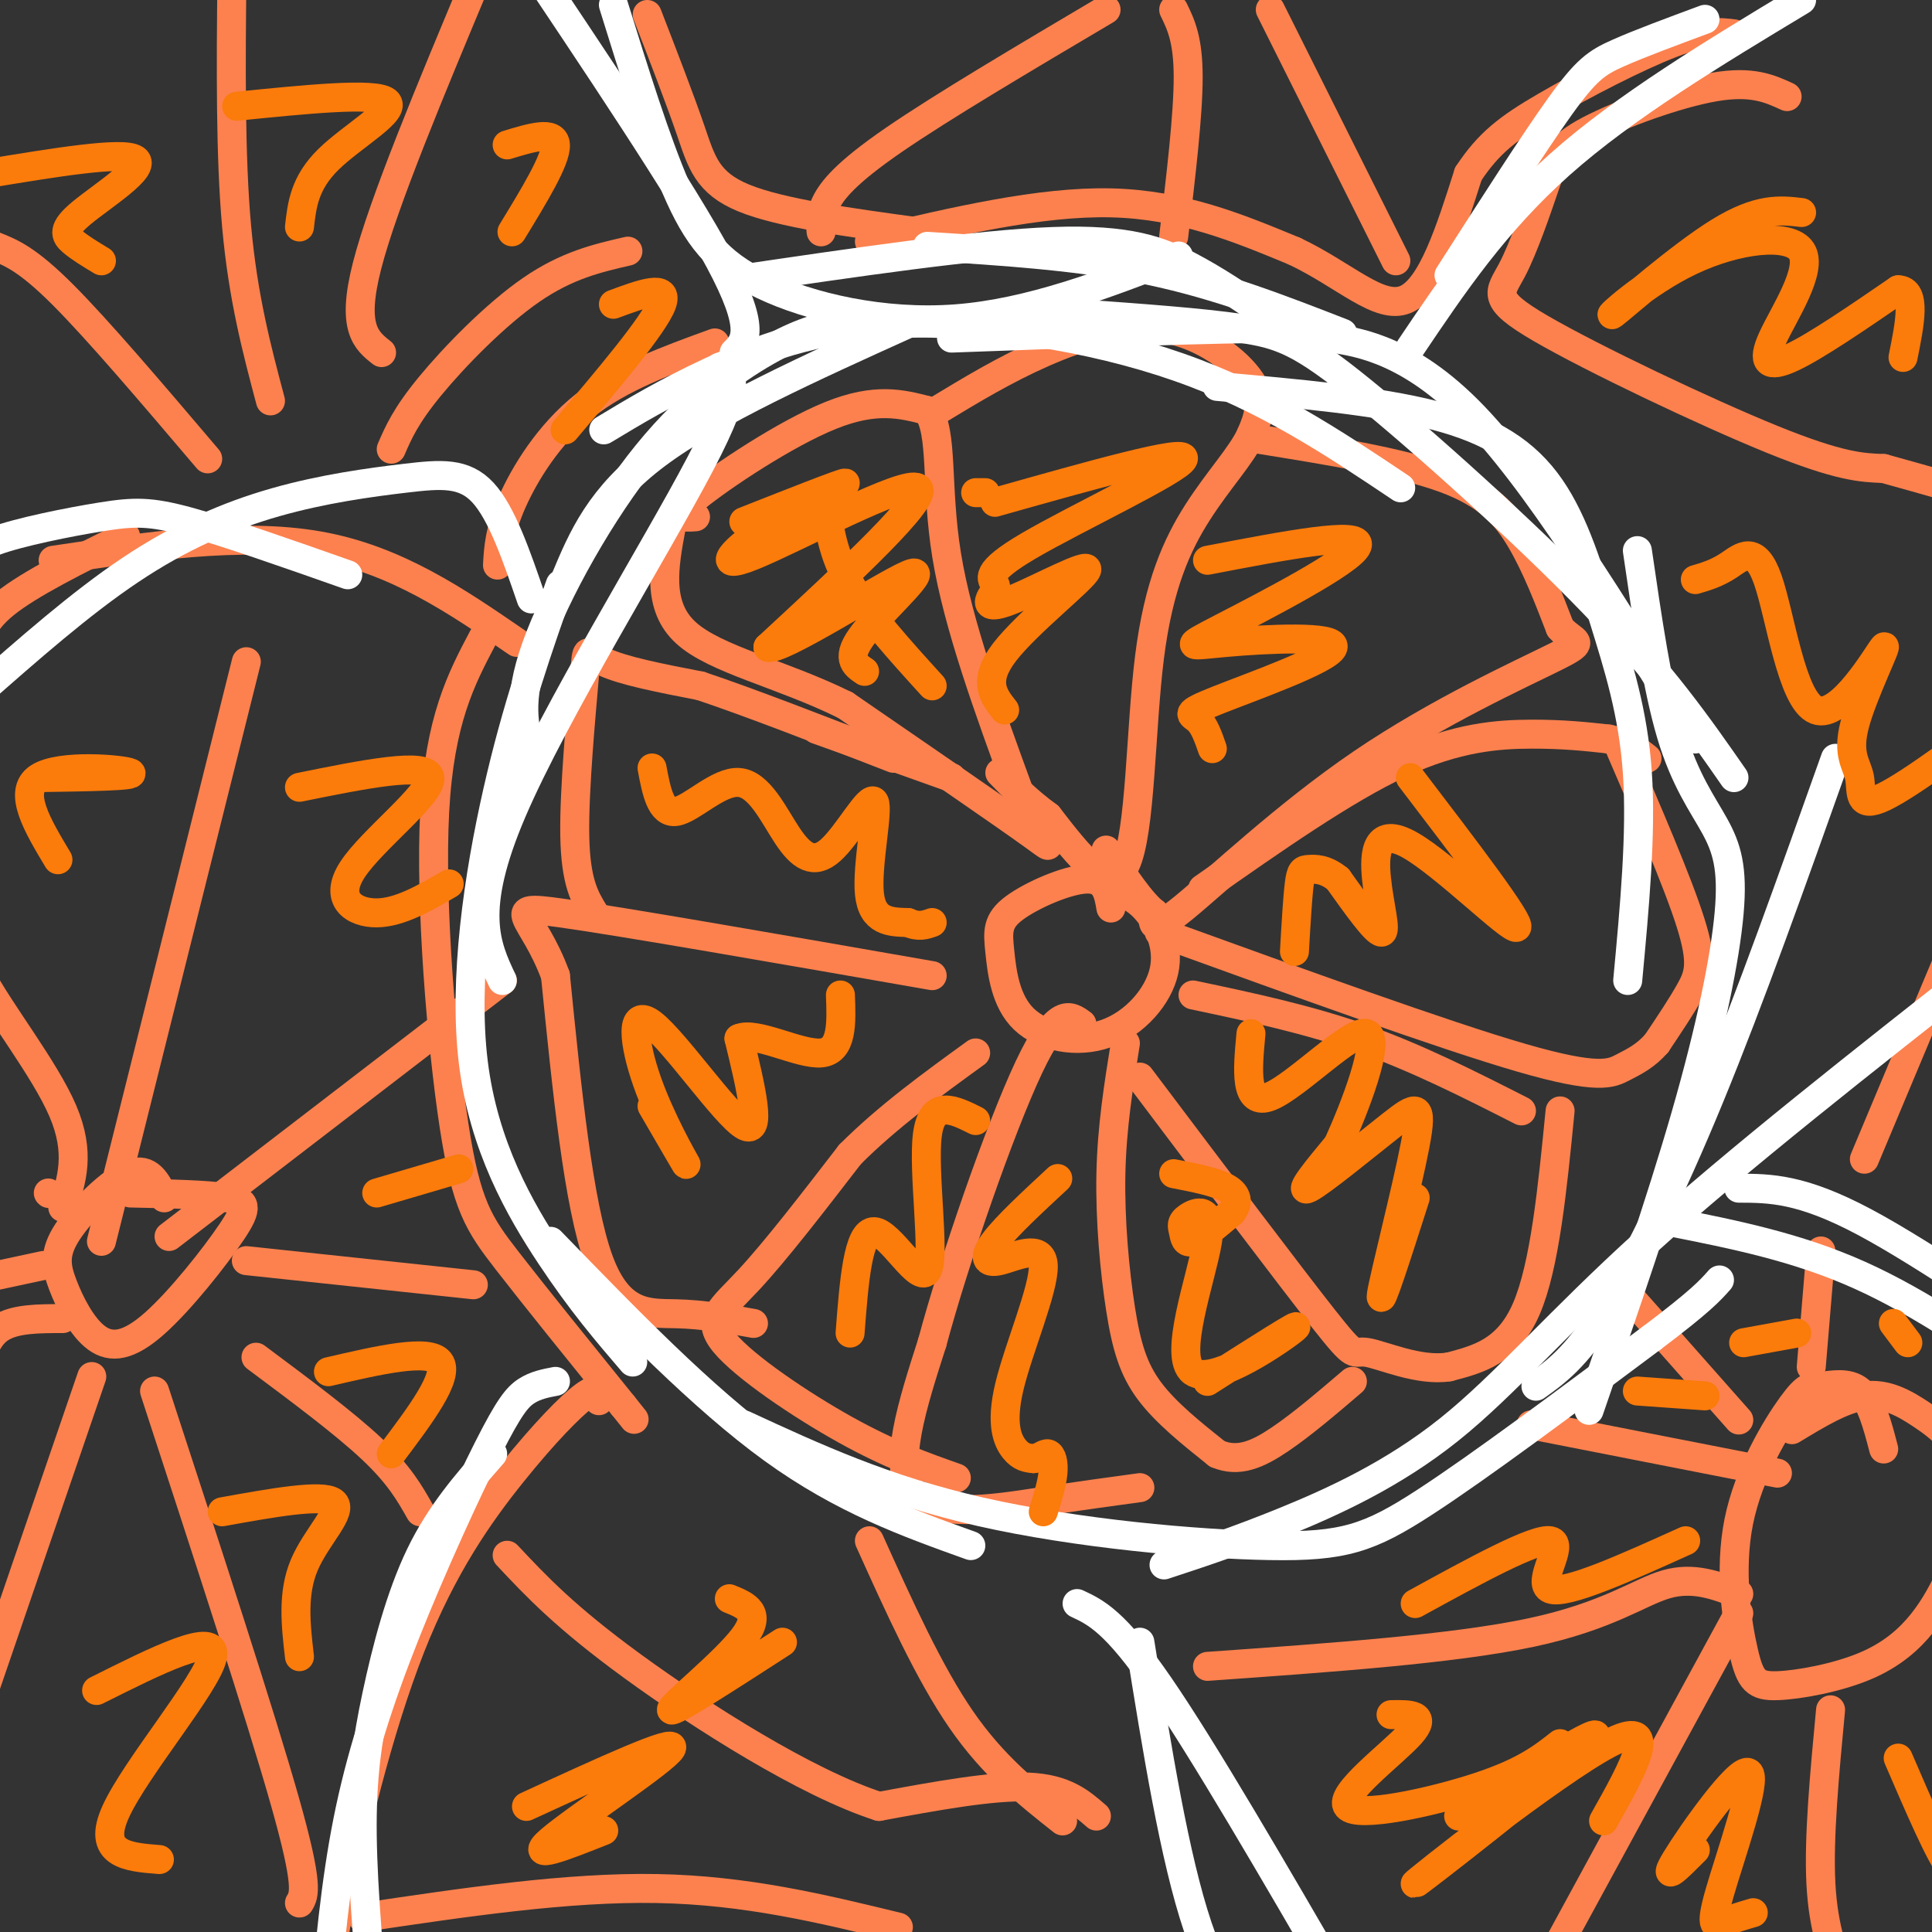 <svg viewBox='0 0 400 400' version='1.1' xmlns='http://www.w3.org/2000/svg' xmlns:xlink='http://www.w3.org/1999/xlink'><rect x="0" y="0" width="400" height="400" fill="#333333" stroke="none"/><g fill='none' stroke='#FC814E' stroke-width='6' stroke-linecap='round' stroke-linejoin='round'><path d='M144,107c-2.667,0.178 -5.333,0.356 0,-4c5.333,-4.356 18.667,-13.244 28,-17c9.333,-3.756 14.667,-2.378 20,-1'/><path d='M192,85c3.333,4.333 1.667,15.667 4,30c2.333,14.333 8.667,31.667 15,49'/><path d='M211,164c4.733,10.822 9.067,13.378 3,9c-6.067,-4.378 -22.533,-15.689 -39,-27'/><path d='M175,146c-13.267,-6.556 -26.933,-9.444 -33,-15c-6.067,-5.556 -4.533,-13.778 -3,-22'/><path d='M194,85c7.006,-4.244 14.012,-8.488 22,-12c7.988,-3.512 16.958,-6.292 25,-5c8.042,1.292 15.155,6.655 18,11c2.845,4.345 1.423,7.673 0,11'/><path d='M259,90c-1.914,4.225 -6.699,9.287 -11,16c-4.301,6.713 -8.120,15.077 -10,30c-1.880,14.923 -1.823,36.407 -5,43c-3.177,6.593 -9.589,-1.703 -16,-10'/><path d='M217,169c-4.333,-3.167 -7.167,-6.083 -10,-9'/><path d='M261,91c14.444,2.333 28.889,4.667 38,8c9.111,3.333 12.889,7.667 16,13c3.111,5.333 5.556,11.667 8,18'/><path d='M323,130c2.864,3.285 6.026,2.499 -1,6c-7.026,3.501 -24.238,11.289 -40,22c-15.762,10.711 -30.075,24.346 -37,30c-6.925,5.654 -6.463,3.327 -6,1'/><path d='M239,189c-2.667,-2.000 -6.333,-7.500 -10,-13'/><path d='M249,184c14.667,-10.289 29.333,-20.578 41,-26c11.667,-5.422 20.333,-5.978 27,-6c6.667,-0.022 11.333,0.489 16,1'/><path d='M333,153c4.000,0.833 6.000,2.417 8,4'/><path d='M335,154c6.178,14.311 12.356,28.622 15,37c2.644,8.378 1.756,10.822 0,14c-1.756,3.178 -4.378,7.089 -7,11'/><path d='M343,216c-2.310,2.643 -4.583,3.750 -7,5c-2.417,1.250 -4.976,2.643 -21,-2c-16.024,-4.643 -45.512,-15.321 -75,-26'/><path d='M247,206c11.833,2.500 23.667,5.000 35,9c11.333,4.000 22.167,9.500 33,15'/><path d='M323,230c-1.583,16.083 -3.167,32.167 -7,41c-3.833,8.833 -9.917,10.417 -16,12'/><path d='M300,283c-6.238,1.000 -13.833,-2.500 -17,-3c-3.167,-0.500 -1.905,2.000 -9,-7c-7.095,-9.000 -22.548,-29.500 -38,-50'/><path d='M233,216c-1.399,8.673 -2.798,17.345 -3,27c-0.202,9.655 0.792,20.292 2,28c1.208,7.708 2.631,12.488 6,17c3.369,4.512 8.685,8.756 14,13'/><path d='M252,301c4.400,1.889 8.400,0.111 13,-3c4.600,-3.111 9.800,-7.556 15,-12'/><path d='M236,308c-5.889,0.800 -11.778,1.600 -21,3c-9.222,1.400 -21.778,3.400 -26,-2c-4.222,-5.400 -0.111,-18.200 4,-31'/><path d='M193,278c4.578,-17.089 14.022,-44.311 20,-57c5.978,-12.689 8.489,-10.844 11,-9'/><path d='M198,306c-6.869,-2.423 -13.738,-4.845 -23,-10c-9.262,-5.155 -20.917,-13.042 -25,-18c-4.083,-4.958 -0.595,-6.988 5,-13c5.595,-6.012 13.298,-16.006 21,-26'/><path d='M176,239c7.833,-7.833 16.917,-14.417 26,-21'/><path d='M156,274c-5.178,-0.933 -10.356,-1.867 -16,-2c-5.644,-0.133 -11.756,0.533 -16,-11c-4.244,-11.533 -6.622,-35.267 -9,-59'/><path d='M115,202c-4.600,-12.644 -11.600,-14.756 1,-13c12.600,1.756 44.800,7.378 77,13'/><path d='M123,189c-1.917,-3.149 -3.833,-6.298 -4,-16c-0.167,-9.702 1.417,-25.958 2,-33c0.583,-7.042 0.167,-4.869 4,-3c3.833,1.869 11.917,3.435 20,5'/><path d='M145,142c10.000,3.333 25.000,9.167 40,15'/><path d='M169,151c0.000,0.000 28.000,10.000 28,10'/><path d='M230,188c-0.517,-3.044 -1.033,-6.088 -5,-6c-3.967,0.088 -11.384,3.307 -15,6c-3.616,2.693 -3.430,4.859 -3,9c0.430,4.141 1.104,10.256 5,14c3.896,3.744 11.013,5.117 17,3c5.987,-2.117 10.843,-7.724 12,-13c1.157,-5.276 -1.384,-10.222 -4,-13c-2.616,-2.778 -5.308,-3.389 -8,-4'/><path d='M229,2c-17.044,10.089 -34.089,20.178 -44,27c-9.911,6.822 -12.689,10.378 -14,13c-1.311,2.622 -1.156,4.311 -1,6'/><path d='M243,2c1.500,3.083 3.000,6.167 3,14c0.000,7.833 -1.500,20.417 -3,33'/><path d='M263,2c0.000,0.000 26.000,52.000 26,52'/><path d='M134,3c3.378,8.733 6.756,17.467 9,24c2.244,6.533 3.356,10.867 11,14c7.644,3.133 21.822,5.067 36,7'/><path d='M180,50c17.667,-4.167 35.333,-8.333 50,-8c14.667,0.333 26.333,5.167 38,10'/><path d='M268,52c10.444,4.933 17.556,12.267 23,10c5.444,-2.267 9.222,-14.133 13,-26'/><path d='M304,36c4.238,-6.440 8.333,-9.542 16,-14c7.667,-4.458 18.905,-10.274 26,-13c7.095,-2.726 10.048,-2.363 13,-2'/><path d='M370,20c-3.623,-1.663 -7.247,-3.327 -15,-2c-7.753,1.327 -19.637,5.644 -26,9c-6.363,3.356 -7.205,5.750 -9,11c-1.795,5.250 -4.543,13.356 -7,18c-2.457,4.644 -4.623,5.827 6,12c10.623,6.173 34.035,17.335 48,23c13.965,5.665 18.482,5.832 23,6'/><path d='M390,97c8.500,2.333 18.250,5.167 28,8'/><path d='M386,240c0.000,0.000 26.000,-62.000 26,-62'/><path d='M390,300c-1.299,-4.978 -2.599,-9.956 -5,-12c-2.401,-2.044 -5.904,-1.155 -8,-1c-2.096,0.155 -2.785,-0.426 -6,4c-3.215,4.426 -8.955,13.857 -11,24c-2.045,10.143 -0.393,20.997 1,27c1.393,6.003 2.528,7.155 7,7c4.472,-0.155 12.281,-1.619 18,-4c5.719,-2.381 9.348,-5.680 12,-9c2.652,-3.320 4.326,-6.660 6,-10'/><path d='M404,326c2.010,-5.662 4.033,-14.817 3,-21c-1.033,-6.183 -5.124,-9.396 -9,-12c-3.876,-2.604 -7.536,-4.601 -12,-4c-4.464,0.601 -9.732,3.801 -15,7'/><path d='M360,334c0.000,0.000 -43.000,79.000 -43,79'/><path d='M360,330c-4.711,-1.800 -9.422,-3.600 -15,-2c-5.578,1.600 -12.022,6.600 -28,10c-15.978,3.400 -41.489,5.200 -67,7'/><path d='M368,305c0.000,0.000 -51.000,-10.000 -51,-10'/><path d='M360,294c0.000,0.000 -23.000,-26.000 -23,-26'/><path d='M375,283c0.000,0.000 2.000,-24.000 2,-24'/><path d='M379,354c-1.250,13.250 -2.500,26.500 -2,36c0.500,9.500 2.750,15.250 5,21'/><path d='M227,376c-3.250,-2.833 -6.500,-5.667 -14,-6c-7.500,-0.333 -19.250,1.833 -31,4'/><path d='M182,374c-15.000,-4.800 -37.000,-18.800 -51,-29c-14.000,-10.200 -20.000,-16.600 -26,-23'/><path d='M220,377c-7.167,-5.667 -14.333,-11.333 -21,-21c-6.667,-9.667 -12.833,-23.333 -19,-37'/><path d='M186,399c-15.750,-3.833 -31.500,-7.667 -50,-8c-18.500,-0.333 -39.750,2.833 -61,6'/><path d='M124,290c-0.090,-1.535 -0.180,-3.069 -3,-1c-2.820,2.069 -8.369,7.742 -15,16c-6.631,8.258 -14.344,19.100 -21,36c-6.656,16.900 -12.253,39.858 -15,55c-2.747,15.142 -2.642,22.469 -2,28c0.642,5.531 1.821,9.265 3,13'/><path d='M11,116c19.500,-2.917 39.000,-5.833 55,-3c16.000,2.833 28.500,11.417 41,20'/><path d='M100,132c-4.494,8.518 -8.988,17.036 -10,36c-1.012,18.964 1.458,48.375 4,65c2.542,16.625 5.155,20.464 11,28c5.845,7.536 14.923,18.768 24,30'/><path d='M129,291c4.000,5.000 2.000,2.500 0,0'/><path d='M103,117c0.200,-3.556 0.400,-7.111 3,-13c2.600,-5.889 7.600,-14.111 15,-20c7.400,-5.889 17.200,-9.444 27,-13'/><path d='M81,93c1.489,-3.444 2.978,-6.889 8,-13c5.022,-6.111 13.578,-14.889 21,-20c7.422,-5.111 13.711,-6.556 20,-8'/><path d='M79,73c-3.167,-2.500 -6.333,-5.000 -3,-18c3.333,-13.000 13.167,-36.500 23,-60'/><path d='M56,83c-2.833,-10.667 -5.667,-21.333 -7,-36c-1.333,-14.667 -1.167,-33.333 -1,-52'/><path d='M43,95c-11.333,-13.333 -22.667,-26.667 -30,-34c-7.333,-7.333 -10.667,-8.667 -14,-10'/><path d='M26,111c-9.917,4.917 -19.833,9.833 -25,14c-5.167,4.167 -5.583,7.583 -6,11'/><path d='M51,137c0.000,0.000 -30.000,120.000 -30,120'/><path d='M34,248c-1.556,-3.224 -3.113,-6.449 -7,-5c-3.887,1.449 -10.106,7.571 -13,12c-2.894,4.429 -2.464,7.166 -1,11c1.464,3.834 3.961,8.765 7,11c3.039,2.235 6.619,1.774 12,-3c5.381,-4.774 12.564,-13.862 16,-19c3.436,-5.138 3.125,-6.325 -1,-7c-4.125,-0.675 -12.062,-0.837 -20,-1'/><path d='M35,256c0.000,0.000 69.000,-53.000 69,-53'/><path d='M51,261c0.000,0.000 47.000,5.000 47,5'/><path d='M53,281c9.167,6.833 18.333,13.667 24,19c5.667,5.333 7.833,9.167 10,13'/><path d='M32,288c11.000,33.667 22.000,67.333 27,85c5.000,17.667 4.000,19.333 3,21'/><path d='M19,285c0.000,0.000 -24.000,70.000 -24,70'/><path d='M13,273c-5.000,0.000 -10.000,0.000 -13,2c-3.000,2.000 -4.000,6.000 -5,10'/><path d='M9,262c0.000,0.000 -14.000,3.000 -14,3'/><path d='M10,247c0.000,0.000 0.100,0.100 0.1,0.1'/><path d='M13,250c1.867,-5.644 3.733,-11.289 0,-20c-3.733,-8.711 -13.067,-20.489 -17,-28c-3.933,-7.511 -2.467,-10.756 -1,-14'/></g>
<g fill='none' stroke='#FFFFFF' stroke-width='6' stroke-linecap='round' stroke-linejoin='round'><path d='M188,67c-20.083,9.083 -40.167,18.167 -52,27c-11.833,8.833 -15.417,17.417 -19,26'/><path d='M174,67c-3.655,0.685 -7.310,1.369 -14,5c-6.690,3.631 -16.417,10.208 -26,22c-9.583,11.792 -19.024,28.798 -23,40c-3.976,11.202 -2.488,16.601 -1,22'/><path d='M149,76c2.600,1.222 5.200,2.444 -4,20c-9.200,17.556 -30.200,51.444 -39,72c-8.800,20.556 -5.400,27.778 -2,35'/><path d='M116,121c-4.554,12.899 -9.107,25.798 -13,43c-3.893,17.202 -7.125,38.708 -5,56c2.125,17.292 9.607,30.369 16,40c6.393,9.631 11.696,15.815 17,22'/><path d='M114,257c15.750,16.250 31.500,32.500 46,43c14.500,10.500 27.750,15.250 41,20'/><path d='M154,295c14.595,6.750 29.190,13.500 49,18c19.810,4.500 44.833,6.750 60,7c15.167,0.250 20.476,-1.500 32,-9c11.524,-7.500 29.262,-20.750 47,-34'/><path d='M342,277c10.167,-7.667 12.083,-9.833 14,-12'/><path d='M241,324c7.518,-2.470 15.036,-4.940 25,-9c9.964,-4.060 22.375,-9.708 34,-19c11.625,-9.292 22.464,-22.226 41,-39c18.536,-16.774 44.768,-37.387 71,-58'/><path d='M318,287c4.044,-2.889 8.089,-5.778 14,-15c5.911,-9.222 13.689,-24.778 22,-45c8.311,-20.222 17.156,-45.111 26,-70'/><path d='M329,292c7.404,-21.480 14.807,-42.960 20,-61c5.193,-18.040 8.175,-32.640 9,-42c0.825,-9.360 -0.509,-13.482 -3,-18c-2.491,-4.518 -6.140,-9.434 -9,-19c-2.860,-9.566 -4.930,-23.783 -7,-38'/><path d='M359,161c-7.375,-10.607 -14.750,-21.214 -29,-36c-14.250,-14.786 -35.375,-33.750 -48,-44c-12.625,-10.250 -16.750,-11.786 -25,-13c-8.250,-1.214 -20.625,-2.107 -33,-3'/><path d='M224,65c-10.000,0.000 -18.500,1.500 -27,3'/><path d='M125,89c6.339,-3.821 12.679,-7.643 22,-12c9.321,-4.357 21.625,-9.250 39,-10c17.375,-0.750 39.821,2.643 58,9c18.179,6.357 32.089,15.679 46,25'/><path d='M197,70c28.048,-1.030 56.095,-2.060 68,-2c11.905,0.060 7.667,1.208 11,2c3.333,0.792 14.238,1.226 28,15c13.762,13.774 30.381,40.887 47,68'/><path d='M252,80c16.576,1.469 33.152,2.938 45,6c11.848,3.062 18.970,7.718 24,15c5.030,7.282 7.970,17.191 11,27c3.030,9.809 6.152,19.517 7,32c0.848,12.483 -0.576,27.742 -2,43'/><path d='M127,1c4.375,14.083 8.750,28.167 13,38c4.250,9.833 8.375,15.417 18,20c9.625,4.583 24.750,8.167 40,7c15.250,-1.167 30.625,-7.083 46,-13'/><path d='M152,58c25.111,-3.711 50.222,-7.422 66,-8c15.778,-0.578 22.222,1.978 28,5c5.778,3.022 10.889,6.511 16,10'/><path d='M192,51c15.833,1.000 31.667,2.000 46,5c14.333,3.000 27.167,8.000 40,13'/><path d='M292,72c8.750,-13.000 17.500,-26.000 31,-38c13.500,-12.000 31.750,-23.000 50,-34'/><path d='M353,4c-6.778,2.511 -13.556,5.022 -18,7c-4.444,1.978 -6.556,3.422 -12,11c-5.444,7.578 -14.222,21.289 -23,35'/><path d='M360,246c6.467,0.022 12.933,0.044 26,7c13.067,6.956 32.733,20.844 43,27c10.267,6.156 11.133,4.578 12,3'/><path d='M346,253c13.000,2.583 26.000,5.167 39,11c13.000,5.833 26.000,14.917 39,24'/><path d='M236,340c3.583,22.333 7.167,44.667 12,59c4.833,14.333 10.917,20.667 17,27'/><path d='M223,332c3.917,1.833 7.833,3.667 17,17c9.167,13.333 23.583,38.167 38,63'/><path d='M115,286c-2.057,0.391 -4.115,0.781 -6,2c-1.885,1.219 -3.598,3.265 -8,12c-4.402,8.735 -11.493,24.159 -17,38c-5.507,13.841 -9.431,26.097 -12,39c-2.569,12.903 -3.785,26.451 -5,40'/><path d='M102,301c-5.429,6.202 -10.857,12.405 -15,21c-4.143,8.595 -7.000,19.583 -9,29c-2.000,9.417 -3.143,17.262 -3,29c0.143,11.738 1.571,27.369 3,43'/><path d='M110,124c-3.045,-8.877 -6.089,-17.754 -10,-22c-3.911,-4.246 -8.687,-3.860 -16,-3c-7.313,0.860 -17.161,2.193 -27,5c-9.839,2.807 -19.668,7.088 -30,14c-10.332,6.912 -21.166,16.456 -32,26'/><path d='M72,119c-12.542,-4.417 -25.083,-8.833 -33,-11c-7.917,-2.167 -11.208,-2.083 -18,-1c-6.792,1.083 -17.083,3.167 -22,5c-4.917,1.833 -4.458,3.417 -4,5'/><path d='M152,73c2.333,-2.333 4.667,-4.667 -3,-19c-7.667,-14.333 -25.333,-40.667 -43,-67'/></g>
<g fill='none' stroke='#FB7B0B' stroke-width='6' stroke-linecap='round' stroke-linejoin='round'><path d='M171,104c0.667,5.333 1.333,10.667 5,17c3.667,6.333 10.333,13.667 17,21'/><path d='M202,102c0.000,0.000 2.000,0.000 2,0'/><path d='M154,108c10.276,-4.054 20.552,-8.108 21,-8c0.448,0.108 -8.931,4.380 -16,9c-7.069,4.620 -11.826,9.590 -3,6c8.826,-3.590 31.236,-15.740 34,-14c2.764,1.740 -14.118,17.370 -31,33'/><path d='M159,134c2.298,1.095 23.542,-12.667 29,-15c5.458,-2.333 -4.869,6.762 -9,12c-4.131,5.238 -2.065,6.619 0,8'/><path d='M206,104c19.903,-5.618 39.805,-11.236 39,-9c-0.805,2.236 -22.318,12.328 -32,18c-9.682,5.672 -7.534,6.926 -7,8c0.534,1.074 -0.548,1.967 -1,3c-0.452,1.033 -0.276,2.205 5,0c5.276,-2.205 15.651,-7.786 15,-6c-0.651,1.786 -12.329,10.939 -17,17c-4.671,6.061 -2.336,9.031 0,12'/><path d='M250,116c16.075,-3.088 32.150,-6.176 31,-3c-1.150,3.176 -19.525,12.616 -28,17c-8.475,4.384 -7.050,3.714 1,3c8.050,-0.714 22.725,-1.470 22,1c-0.725,2.470 -16.849,8.165 -24,11c-7.151,2.835 -5.329,2.810 -4,4c1.329,1.190 2.164,3.595 3,6'/><path d='M292,161c11.555,15.134 23.110,30.268 22,31c-1.110,0.732 -14.885,-12.938 -22,-17c-7.115,-4.062 -7.569,1.483 -7,7c0.569,5.517 2.163,11.005 1,11c-1.163,-0.005 -5.081,-5.502 -9,-11'/><path d='M277,182c-2.643,-2.167 -4.750,-2.083 -6,-2c-1.250,0.083 -1.643,0.167 -2,3c-0.357,2.833 -0.679,8.417 -1,14'/><path d='M293,248c-3.758,11.724 -7.515,23.448 -7,20c0.515,-3.448 5.303,-22.069 7,-31c1.697,-8.931 0.303,-8.174 -5,-4c-5.303,4.174 -14.515,11.764 -17,13c-2.485,1.236 1.758,-3.882 6,-9'/><path d='M277,237c3.429,-7.524 9.000,-21.833 6,-23c-3.000,-1.167 -14.571,10.810 -20,13c-5.429,2.190 -4.714,-5.405 -4,-13'/><path d='M250,286c10.107,-6.442 20.214,-12.885 18,-11c-2.214,1.885 -16.749,12.096 -21,9c-4.251,-3.096 1.784,-19.501 3,-27c1.216,-7.499 -2.385,-6.093 -4,-5c-1.615,1.093 -1.242,1.871 -1,3c0.242,1.129 0.355,2.608 2,2c1.645,-0.608 4.823,-3.304 8,-6'/><path d='M255,251c1.511,-1.911 1.289,-3.689 -1,-5c-2.289,-1.311 -6.644,-2.156 -11,-3'/><path d='M219,244c-5.277,4.896 -10.555,9.791 -13,13c-2.445,3.209 -2.059,4.730 1,4c3.059,-0.730 8.789,-3.711 9,1c0.211,4.711 -5.097,17.115 -7,25c-1.903,7.885 -0.401,11.253 1,13c1.401,1.747 2.700,1.874 4,2'/><path d='M214,302c1.214,-0.060 2.250,-1.208 3,-1c0.750,0.208 1.214,1.774 1,4c-0.214,2.226 -1.107,5.113 -2,8'/><path d='M176,276c0.810,-10.595 1.619,-21.190 5,-21c3.381,0.190 9.333,11.167 11,8c1.667,-3.167 -0.952,-20.476 0,-28c0.952,-7.524 5.476,-5.262 10,-3'/><path d='M135,229c3.742,6.437 7.483,12.874 7,12c-0.483,-0.874 -5.191,-9.059 -8,-17c-2.809,-7.941 -3.718,-15.638 1,-12c4.718,3.638 15.062,18.611 19,21c3.938,2.389 1.469,-7.805 -1,-18'/><path d='M153,215c3.444,-1.600 12.556,3.400 17,3c4.444,-0.400 4.222,-6.200 4,-12'/><path d='M135,159c0.892,4.761 1.785,9.522 5,9c3.215,-0.522 8.753,-6.326 13,-6c4.247,0.326 7.201,6.781 10,11c2.799,4.219 5.441,6.203 9,3c3.559,-3.203 8.035,-11.593 9,-10c0.965,1.593 -1.581,13.169 -1,19c0.581,5.831 4.291,5.915 8,6'/><path d='M188,191c2.167,1.000 3.583,0.500 5,0'/><path d='M373,44c-4.408,-0.517 -8.816,-1.034 -17,4c-8.184,5.034 -20.145,15.618 -22,17c-1.855,1.382 6.395,-6.439 16,-11c9.605,-4.561 20.564,-5.862 23,-2c2.436,3.862 -3.652,12.886 -6,18c-2.348,5.114 -0.957,6.318 4,4c4.957,-2.318 13.478,-8.159 22,-14'/><path d='M393,60c3.833,0.000 2.417,7.000 1,14'/><path d='M351,120c2.228,-0.653 4.457,-1.306 7,-3c2.543,-1.694 5.401,-4.429 8,3c2.599,7.429 4.938,25.022 10,27c5.062,1.978 12.848,-11.661 14,-13c1.152,-1.339 -4.330,9.620 -6,16c-1.670,6.380 0.474,8.179 1,11c0.526,2.821 -0.564,6.663 5,4c5.564,-2.663 17.782,-11.832 30,-21'/><path d='M420,144c5.000,-3.500 2.500,-1.750 0,0'/><path d='M293,332c12.444,-6.822 24.889,-13.644 28,-13c3.111,0.644 -3.111,8.756 0,10c3.111,1.244 15.556,-4.378 28,-10'/><path d='M339,288c0.000,0.000 14.000,1.000 14,1'/><path d='M361,278c0.000,0.000 11.000,-2.000 11,-2'/><path d='M392,274c0.000,0.000 3.000,4.000 3,4'/><path d='M302,376c16.679,-10.577 33.357,-21.155 27,-15c-6.357,6.155 -35.750,29.042 -36,29c-0.250,-0.042 28.643,-23.012 40,-29c11.357,-5.988 5.179,5.006 -1,16'/><path d='M351,383c-3.569,3.590 -7.139,7.180 -4,2c3.139,-5.180 12.986,-19.131 15,-18c2.014,1.131 -3.804,17.343 -6,25c-2.196,7.657 -0.770,6.759 1,6c1.770,-0.759 3.885,-1.380 6,-2'/><path d='M393,364c4.356,10.111 8.711,20.222 11,23c2.289,2.778 2.511,-1.778 3,-3c0.489,-1.222 1.244,0.889 2,3'/><path d='M-3,36c14.250,-2.357 28.500,-4.714 31,-3c2.500,1.714 -6.750,7.500 -11,11c-4.250,3.500 -3.500,4.714 -2,6c1.500,1.286 3.750,2.643 6,4'/><path d='M49,22c14.289,-1.444 28.578,-2.889 31,-1c2.422,1.889 -7.022,7.111 -12,12c-4.978,4.889 -5.489,9.444 -6,14'/><path d='M105,30c4.917,-1.500 9.833,-3.000 10,0c0.167,3.000 -4.417,10.500 -9,18'/><path d='M127,63c5.833,-2.167 11.667,-4.333 10,0c-1.667,4.333 -10.833,15.167 -20,26'/><path d='M8,161c10.222,-0.156 20.444,-0.311 19,-1c-1.444,-0.689 -14.556,-1.911 -19,1c-4.444,2.911 -0.222,9.956 4,17'/><path d='M62,163c13.280,-2.690 26.560,-5.381 27,-2c0.440,3.381 -11.958,12.833 -16,19c-4.042,6.167 0.274,9.048 5,9c4.726,-0.048 9.863,-3.024 15,-6'/><path d='M78,247c8.500,-2.500 17.000,-5.000 17,-5c0.000,0.000 -8.500,2.500 -17,5'/><path d='M68,284c10.417,-2.417 20.833,-4.833 23,-2c2.167,2.833 -3.917,10.917 -10,19'/><path d='M46,313c10.356,-1.867 20.711,-3.733 23,-2c2.289,1.733 -3.489,7.067 -6,13c-2.511,5.933 -1.756,12.467 -1,19'/><path d='M20,350c12.556,-6.289 25.111,-12.578 24,-7c-1.111,5.578 -15.889,23.022 -20,32c-4.111,8.978 2.444,9.489 9,10'/><path d='M151,331c3.444,1.400 6.889,2.800 3,8c-3.889,5.200 -15.111,14.200 -15,15c0.111,0.800 11.556,-6.600 23,-14'/><path d='M109,374c15.689,-7.222 31.378,-14.444 30,-12c-1.378,2.444 -19.822,14.556 -25,19c-5.178,4.444 2.911,1.222 11,-2'/><path d='M288,355c3.863,-0.071 7.726,-0.143 4,4c-3.726,4.143 -15.042,12.500 -13,15c2.042,2.500 17.440,-0.857 27,-4c9.560,-3.143 13.280,-6.071 17,-9'/></g>
</svg>